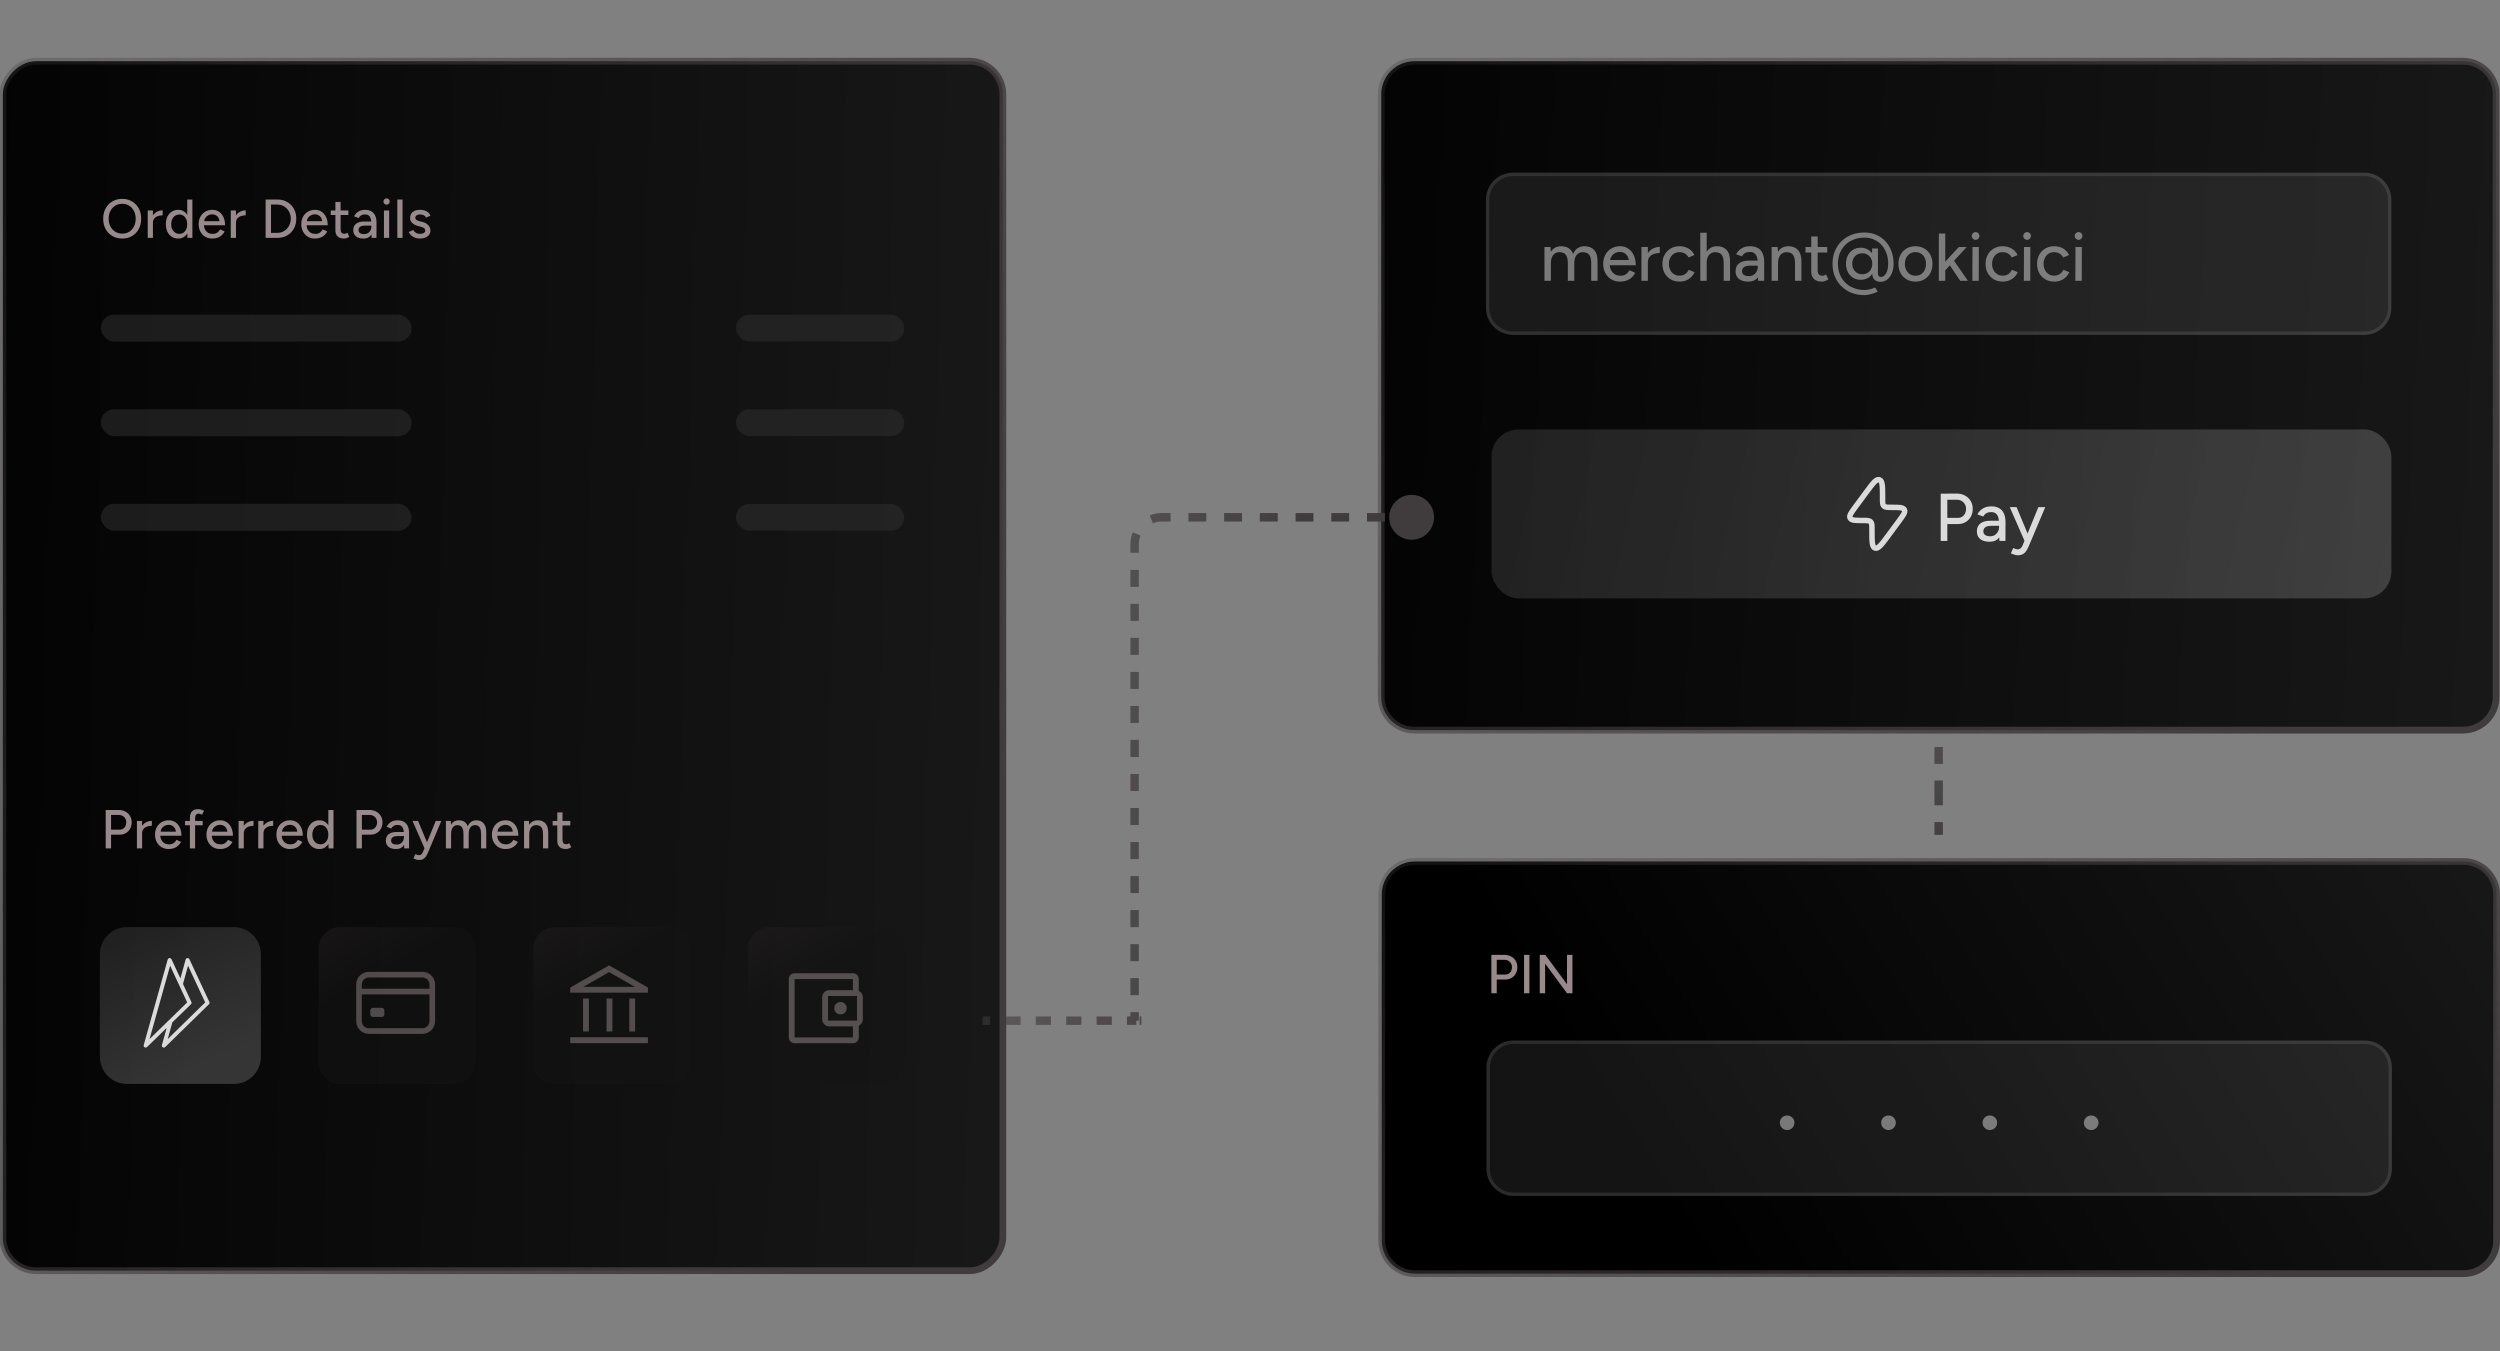 <svg width="370" height="200" viewBox="0 0 370 200" fill="none" xmlns="http://www.w3.org/2000/svg">
<rect x="0" y="0" width="370" height="200" fill="#808080" stroke="none"/>
<g clip-path="url(#clip0_6615_15460)">
<rect x="0.5" y="-0.5" width="148" height="179" rx="4.911" transform="matrix(1 7.0642e-08 1.0819e-07 -1 -0.079 187.559)" fill="url(#paint0_linear_6615_15460)"/>
<rect x="0.5" y="-0.5" width="148" height="179" rx="4.911" transform="matrix(1 7.0642e-08 1.0819e-07 -1 -0.079 187.559)" stroke="url(#paint1_linear_6615_15460)"/>
<path d="M18.102 35.307C17.55 35.307 17.061 35.182 16.633 34.933C16.206 34.684 15.87 34.338 15.627 33.895C15.389 33.451 15.27 32.942 15.27 32.369C15.27 31.795 15.389 31.289 15.627 30.851C15.87 30.407 16.203 30.061 16.625 29.812C17.047 29.558 17.534 29.431 18.086 29.431C18.638 29.431 19.125 29.558 19.547 29.812C19.969 30.061 20.299 30.407 20.537 30.851C20.775 31.289 20.894 31.795 20.894 32.369C20.894 32.942 20.775 33.451 20.537 33.895C20.299 34.338 19.969 34.684 19.547 34.933C19.13 35.182 18.649 35.307 18.102 35.307ZM18.102 34.576C18.492 34.576 18.835 34.481 19.133 34.292C19.431 34.103 19.663 33.843 19.831 33.513C19.999 33.183 20.082 32.802 20.082 32.369C20.082 31.941 19.996 31.562 19.823 31.233C19.655 30.897 19.42 30.635 19.117 30.445C18.819 30.256 18.476 30.161 18.086 30.161C17.697 30.161 17.35 30.256 17.047 30.445C16.744 30.635 16.506 30.897 16.333 31.233C16.165 31.562 16.081 31.941 16.081 32.369C16.081 32.802 16.168 33.183 16.341 33.513C16.514 33.843 16.752 34.103 17.055 34.292C17.364 34.481 17.713 34.576 18.102 34.576ZM22.333 33.026C22.333 32.588 22.417 32.231 22.585 31.955C22.752 31.679 22.969 31.473 23.234 31.338C23.499 31.203 23.778 31.135 24.07 31.135V31.866C23.826 31.866 23.594 31.903 23.372 31.979C23.155 32.05 22.977 32.169 22.836 32.336C22.701 32.499 22.633 32.72 22.633 33.002L22.333 33.026ZM21.862 35.209V31.151H22.633V35.209H21.862ZM27.743 35.209L27.711 34.455V29.528H28.474V35.209H27.743ZM26.38 35.307C26.012 35.307 25.69 35.217 25.414 35.039C25.143 34.86 24.93 34.611 24.773 34.292C24.621 33.973 24.546 33.602 24.546 33.18C24.546 32.753 24.621 32.382 24.773 32.068C24.93 31.749 25.143 31.5 25.414 31.322C25.69 31.143 26.012 31.054 26.38 31.054C26.721 31.054 27.015 31.143 27.264 31.322C27.519 31.5 27.713 31.749 27.849 32.068C27.984 32.382 28.052 32.753 28.052 33.18C28.052 33.602 27.984 33.973 27.849 34.292C27.713 34.611 27.519 34.86 27.264 35.039C27.015 35.217 26.721 35.307 26.38 35.307ZM26.558 34.609C26.786 34.609 26.986 34.549 27.159 34.43C27.332 34.306 27.467 34.138 27.565 33.927C27.662 33.711 27.711 33.462 27.711 33.18C27.711 32.899 27.662 32.653 27.565 32.442C27.467 32.225 27.332 32.058 27.159 31.939C26.986 31.814 26.783 31.752 26.55 31.752C26.312 31.752 26.101 31.814 25.917 31.939C25.733 32.058 25.59 32.225 25.487 32.442C25.384 32.653 25.333 32.899 25.333 33.18C25.333 33.462 25.384 33.711 25.487 33.927C25.595 34.138 25.741 34.306 25.925 34.43C26.109 34.549 26.32 34.609 26.558 34.609ZM31.419 35.307C31.024 35.307 30.675 35.217 30.372 35.039C30.069 34.855 29.831 34.603 29.658 34.284C29.485 33.965 29.398 33.597 29.398 33.18C29.398 32.764 29.485 32.396 29.658 32.077C29.831 31.757 30.069 31.508 30.372 31.33C30.68 31.146 31.032 31.054 31.427 31.054C31.8 31.054 32.128 31.149 32.409 31.338C32.69 31.522 32.909 31.787 33.066 32.133C33.229 32.474 33.31 32.877 33.31 33.343H30.031L30.177 33.221C30.177 33.508 30.234 33.757 30.348 33.968C30.461 34.178 30.615 34.341 30.81 34.455C31.005 34.563 31.227 34.617 31.476 34.617C31.746 34.617 31.971 34.555 32.149 34.43C32.333 34.3 32.477 34.138 32.579 33.943L33.245 34.252C33.137 34.463 32.996 34.649 32.823 34.812C32.65 34.968 32.444 35.09 32.206 35.177C31.973 35.263 31.711 35.307 31.419 35.307ZM30.226 32.856L30.072 32.734H32.636L32.49 32.856C32.49 32.618 32.441 32.415 32.344 32.247C32.247 32.074 32.117 31.944 31.954 31.857C31.792 31.765 31.611 31.72 31.411 31.72C31.216 31.72 31.026 31.765 30.843 31.857C30.664 31.944 30.515 32.071 30.396 32.239C30.283 32.407 30.226 32.612 30.226 32.856ZM34.623 33.026C34.623 32.588 34.707 32.231 34.875 31.955C35.043 31.679 35.259 31.473 35.524 31.338C35.789 31.203 36.068 31.135 36.36 31.135V31.866C36.117 31.866 35.884 31.903 35.662 31.979C35.446 32.05 35.267 32.169 35.127 32.336C34.991 32.499 34.924 32.72 34.924 33.002L34.623 33.026ZM34.153 35.209V31.151H34.924V35.209H34.153ZM39.312 35.209V29.528H41.065C41.606 29.528 42.085 29.65 42.502 29.893C42.924 30.131 43.254 30.464 43.492 30.892C43.73 31.319 43.849 31.811 43.849 32.369C43.849 32.921 43.73 33.41 43.492 33.838C43.254 34.265 42.924 34.6 42.502 34.844C42.085 35.087 41.606 35.209 41.065 35.209H39.312ZM40.108 34.463H41.065C41.341 34.463 41.598 34.411 41.836 34.308C42.074 34.2 42.283 34.051 42.461 33.862C42.645 33.667 42.786 33.443 42.883 33.188C42.986 32.934 43.038 32.661 43.038 32.369C43.038 32.077 42.986 31.803 42.883 31.549C42.786 31.295 42.645 31.073 42.461 30.884C42.283 30.689 42.074 30.54 41.836 30.437C41.598 30.329 41.341 30.275 41.065 30.275H40.108V34.463ZM46.612 35.307C46.217 35.307 45.868 35.217 45.565 35.039C45.262 34.855 45.024 34.603 44.851 34.284C44.678 33.965 44.591 33.597 44.591 33.18C44.591 32.764 44.678 32.396 44.851 32.077C45.024 31.757 45.262 31.508 45.565 31.33C45.873 31.146 46.225 31.054 46.62 31.054C46.993 31.054 47.321 31.149 47.602 31.338C47.883 31.522 48.102 31.787 48.259 32.133C48.422 32.474 48.503 32.877 48.503 33.343H45.224L45.37 33.221C45.37 33.508 45.427 33.757 45.541 33.968C45.654 34.178 45.808 34.341 46.003 34.455C46.198 34.563 46.42 34.617 46.669 34.617C46.939 34.617 47.164 34.555 47.342 34.43C47.526 34.3 47.669 34.138 47.772 33.943L48.438 34.252C48.33 34.463 48.189 34.649 48.016 34.812C47.843 34.968 47.637 35.09 47.399 35.177C47.166 35.263 46.904 35.307 46.612 35.307ZM45.419 32.856L45.264 32.734H47.829L47.683 32.856C47.683 32.618 47.634 32.415 47.537 32.247C47.44 32.074 47.31 31.944 47.147 31.857C46.985 31.765 46.804 31.72 46.604 31.72C46.409 31.72 46.219 31.765 46.035 31.857C45.857 31.944 45.708 32.071 45.589 32.239C45.475 32.407 45.419 32.612 45.419 32.856ZM50.912 35.307C50.506 35.307 50.192 35.204 49.971 34.998C49.749 34.787 49.638 34.487 49.638 34.097V29.885H50.409V33.984C50.409 34.184 50.457 34.338 50.555 34.446C50.658 34.549 50.804 34.6 50.993 34.6C51.047 34.6 51.107 34.59 51.172 34.568C51.236 34.546 51.315 34.503 51.407 34.438L51.699 35.039C51.558 35.131 51.423 35.198 51.293 35.242C51.169 35.285 51.042 35.307 50.912 35.307ZM48.948 31.817V31.151H51.561V31.817H48.948ZM55.001 35.209L54.969 34.503V33.091C54.969 32.793 54.934 32.545 54.863 32.344C54.798 32.144 54.696 31.993 54.555 31.89C54.42 31.787 54.238 31.736 54.011 31.736C53.8 31.736 53.616 31.779 53.459 31.866C53.308 31.952 53.181 32.087 53.078 32.271L52.396 32.012C52.493 31.828 52.615 31.665 52.761 31.525C52.907 31.379 53.083 31.265 53.289 31.184C53.495 31.097 53.735 31.054 54.011 31.054C54.395 31.054 54.715 31.13 54.969 31.281C55.223 31.433 55.413 31.652 55.537 31.939C55.667 32.225 55.729 32.58 55.724 33.002L55.715 35.209H55.001ZM53.808 35.307C53.327 35.307 52.951 35.198 52.68 34.982C52.415 34.76 52.282 34.455 52.282 34.065C52.282 33.648 52.42 33.332 52.696 33.115C52.978 32.894 53.367 32.783 53.865 32.783H54.993V33.391H54.076C53.703 33.391 53.44 33.451 53.289 33.57C53.137 33.684 53.062 33.843 53.062 34.049C53.062 34.238 53.132 34.387 53.273 34.495C53.419 34.598 53.619 34.649 53.873 34.649C54.095 34.649 54.287 34.603 54.449 34.511C54.612 34.414 54.739 34.279 54.831 34.105C54.923 33.932 54.969 33.735 54.969 33.513H55.237C55.237 34.065 55.118 34.503 54.88 34.828C54.647 35.147 54.29 35.307 53.808 35.307ZM56.824 35.209V31.151H57.595V35.209H56.824ZM57.214 30.291C57.089 30.291 56.981 30.245 56.889 30.153C56.797 30.056 56.751 29.945 56.751 29.82C56.751 29.691 56.797 29.582 56.889 29.496C56.981 29.404 57.089 29.358 57.214 29.358C57.344 29.358 57.452 29.404 57.538 29.496C57.63 29.582 57.676 29.691 57.676 29.82C57.676 29.945 57.63 30.056 57.538 30.153C57.452 30.245 57.344 30.291 57.214 30.291ZM58.806 35.209V29.528H59.577V35.209H58.806ZM62.179 35.307C61.892 35.307 61.635 35.263 61.408 35.177C61.186 35.09 60.997 34.974 60.84 34.828C60.688 34.682 60.575 34.517 60.499 34.333L61.165 34.041C61.251 34.208 61.381 34.346 61.554 34.455C61.727 34.563 61.919 34.617 62.13 34.617C62.363 34.617 62.555 34.574 62.707 34.487C62.858 34.4 62.934 34.279 62.934 34.122C62.934 33.97 62.877 33.851 62.763 33.765C62.65 33.678 62.485 33.608 62.268 33.554L61.887 33.456C61.508 33.353 61.213 33.199 61.002 32.994C60.797 32.788 60.694 32.555 60.694 32.296C60.694 31.901 60.821 31.595 61.075 31.379C61.33 31.162 61.706 31.054 62.203 31.054C62.447 31.054 62.669 31.089 62.869 31.16C63.075 31.23 63.248 31.33 63.388 31.46C63.534 31.59 63.637 31.744 63.697 31.922L63.047 32.215C62.983 32.052 62.872 31.933 62.715 31.857C62.558 31.776 62.374 31.736 62.163 31.736C61.946 31.736 61.776 31.784 61.651 31.882C61.527 31.974 61.465 32.104 61.465 32.271C61.465 32.363 61.516 32.453 61.619 32.539C61.727 32.62 61.884 32.688 62.09 32.742L62.528 32.847C62.793 32.913 63.012 33.013 63.185 33.148C63.358 33.278 63.488 33.426 63.575 33.594C63.661 33.757 63.705 33.927 63.705 34.105C63.705 34.349 63.637 34.563 63.502 34.747C63.372 34.925 63.191 35.063 62.958 35.16C62.731 35.258 62.471 35.307 62.179 35.307Z" fill="#988A8A"/>
<path d="M15.643 125.559V119.878H17.558C17.937 119.878 18.27 119.957 18.557 120.114C18.849 120.265 19.076 120.479 19.238 120.755C19.406 121.025 19.49 121.342 19.49 121.704C19.49 122.056 19.414 122.37 19.263 122.646C19.111 122.922 18.9 123.138 18.63 123.295C18.365 123.452 18.059 123.53 17.713 123.53H16.439V125.559H15.643ZM16.439 122.792H17.705C17.991 122.792 18.227 122.692 18.411 122.492C18.595 122.286 18.687 122.024 18.687 121.704C18.687 121.374 18.578 121.109 18.362 120.909C18.151 120.709 17.88 120.609 17.55 120.609H16.439V122.792ZM20.732 123.376C20.732 122.938 20.816 122.581 20.984 122.305C21.151 122.029 21.368 121.823 21.633 121.688C21.898 121.553 22.177 121.485 22.469 121.485V122.216C22.225 122.216 21.993 122.254 21.771 122.329C21.554 122.4 21.376 122.519 21.235 122.686C21.1 122.849 21.032 123.07 21.032 123.352L20.732 123.376ZM20.261 125.559V121.501H21.032V125.559H20.261ZM24.965 125.657C24.57 125.657 24.221 125.567 23.919 125.389C23.616 125.205 23.378 124.953 23.204 124.634C23.031 124.315 22.945 123.947 22.945 123.53C22.945 123.114 23.031 122.746 23.204 122.427C23.378 122.107 23.616 121.859 23.919 121.68C24.227 121.496 24.579 121.404 24.974 121.404C25.347 121.404 25.674 121.499 25.956 121.688C26.237 121.872 26.456 122.137 26.613 122.483C26.775 122.824 26.857 123.227 26.857 123.693H23.578L23.724 123.571C23.724 123.858 23.781 124.107 23.894 124.318C24.008 124.529 24.162 124.691 24.357 124.805C24.552 124.913 24.773 124.967 25.022 124.967C25.293 124.967 25.517 124.905 25.696 124.78C25.88 124.65 26.023 124.488 26.126 124.293L26.791 124.602C26.683 124.813 26.543 124.999 26.369 125.162C26.196 125.319 25.991 125.44 25.753 125.527C25.52 125.613 25.258 125.657 24.965 125.657ZM23.773 123.206L23.618 123.084H26.183L26.037 123.206C26.037 122.968 25.988 122.765 25.891 122.597C25.793 122.424 25.663 122.294 25.501 122.208C25.339 122.116 25.158 122.07 24.957 122.07C24.763 122.07 24.573 122.116 24.389 122.208C24.211 122.294 24.062 122.421 23.943 122.589C23.829 122.757 23.773 122.962 23.773 123.206ZM28.105 125.559V121.055C28.105 120.628 28.208 120.306 28.413 120.089C28.619 119.867 28.93 119.757 29.347 119.757C29.471 119.757 29.607 119.778 29.753 119.821C29.899 119.859 30.047 119.913 30.199 119.984L29.915 120.576C29.801 120.522 29.701 120.484 29.615 120.463C29.534 120.436 29.463 120.422 29.404 120.422C29.225 120.422 29.093 120.482 29.006 120.601C28.919 120.714 28.876 120.893 28.876 121.136V125.559H28.105ZM27.383 122.143V121.501H29.996V122.143H27.383ZM32.578 125.657C32.183 125.657 31.834 125.567 31.531 125.389C31.228 125.205 30.99 124.953 30.817 124.634C30.644 124.315 30.557 123.947 30.557 123.53C30.557 123.114 30.644 122.746 30.817 122.427C30.99 122.107 31.228 121.859 31.531 121.68C31.839 121.496 32.191 121.404 32.586 121.404C32.959 121.404 33.287 121.499 33.568 121.688C33.849 121.872 34.068 122.137 34.225 122.483C34.388 122.824 34.469 123.227 34.469 123.693H31.19L31.336 123.571C31.336 123.858 31.393 124.107 31.506 124.318C31.62 124.529 31.774 124.691 31.969 124.805C32.164 124.913 32.386 124.967 32.635 124.967C32.905 124.967 33.13 124.905 33.308 124.78C33.492 124.65 33.636 124.488 33.738 124.293L34.404 124.602C34.296 124.813 34.155 124.999 33.982 125.162C33.809 125.319 33.603 125.44 33.365 125.527C33.132 125.613 32.87 125.657 32.578 125.657ZM31.385 123.206L31.231 123.084H33.795L33.649 123.206C33.649 122.968 33.6 122.765 33.503 122.597C33.406 122.424 33.276 122.294 33.114 122.208C32.951 122.116 32.77 122.07 32.57 122.07C32.375 122.07 32.186 122.116 32.002 122.208C31.823 122.294 31.674 122.421 31.555 122.589C31.442 122.757 31.385 122.962 31.385 123.206ZM35.782 123.376C35.782 122.938 35.866 122.581 36.034 122.305C36.202 122.029 36.418 121.823 36.683 121.688C36.948 121.553 37.227 121.485 37.519 121.485V122.216C37.276 122.216 37.043 122.254 36.821 122.329C36.605 122.4 36.426 122.519 36.285 122.686C36.15 122.849 36.083 123.07 36.083 123.352L35.782 123.376ZM35.312 125.559V121.501H36.083V125.559H35.312ZM38.693 123.376C38.693 122.938 38.777 122.581 38.944 122.305C39.112 122.029 39.329 121.823 39.594 121.688C39.859 121.553 40.138 121.485 40.43 121.485V122.216C40.186 122.216 39.954 122.254 39.732 122.329C39.515 122.4 39.337 122.519 39.196 122.686C39.061 122.849 38.993 123.07 38.993 123.352L38.693 123.376ZM38.222 125.559V121.501H38.993V125.559H38.222ZM42.926 125.657C42.531 125.657 42.182 125.567 41.879 125.389C41.576 125.205 41.338 124.953 41.165 124.634C40.992 124.315 40.906 123.947 40.906 123.53C40.906 123.114 40.992 122.746 41.165 122.427C41.338 122.107 41.576 121.859 41.879 121.68C42.188 121.496 42.539 121.404 42.934 121.404C43.308 121.404 43.635 121.499 43.916 121.688C44.198 121.872 44.417 122.137 44.574 122.483C44.736 122.824 44.817 123.227 44.817 123.693H41.539L41.685 123.571C41.685 123.858 41.742 124.107 41.855 124.318C41.969 124.529 42.123 124.691 42.318 124.805C42.513 124.913 42.734 124.967 42.983 124.967C43.254 124.967 43.478 124.905 43.657 124.78C43.841 124.65 43.984 124.488 44.087 124.293L44.752 124.602C44.644 124.813 44.504 124.999 44.33 125.162C44.157 125.319 43.952 125.44 43.714 125.527C43.481 125.613 43.218 125.657 42.926 125.657ZM41.733 123.206L41.579 123.084H44.144L43.998 123.206C43.998 122.968 43.949 122.765 43.852 122.597C43.754 122.424 43.624 122.294 43.462 122.208C43.3 122.116 43.118 122.07 42.918 122.07C42.724 122.07 42.534 122.116 42.35 122.208C42.172 122.294 42.023 122.421 41.904 122.589C41.79 122.757 41.733 122.962 41.733 123.206ZM48.63 125.559L48.598 124.805V119.878H49.361V125.559H48.63ZM47.267 125.657C46.899 125.657 46.577 125.567 46.301 125.389C46.031 125.21 45.817 124.961 45.66 124.642C45.509 124.323 45.433 123.952 45.433 123.53C45.433 123.103 45.509 122.732 45.66 122.419C45.817 122.099 46.031 121.85 46.301 121.672C46.577 121.493 46.899 121.404 47.267 121.404C47.608 121.404 47.903 121.493 48.152 121.672C48.406 121.85 48.601 122.099 48.736 122.419C48.871 122.732 48.939 123.103 48.939 123.53C48.939 123.952 48.871 124.323 48.736 124.642C48.601 124.961 48.406 125.21 48.152 125.389C47.903 125.567 47.608 125.657 47.267 125.657ZM47.446 124.959C47.673 124.959 47.873 124.899 48.046 124.78C48.219 124.656 48.355 124.488 48.452 124.277C48.549 124.061 48.598 123.812 48.598 123.53C48.598 123.249 48.549 123.003 48.452 122.792C48.355 122.575 48.219 122.408 48.046 122.289C47.873 122.164 47.67 122.102 47.438 122.102C47.2 122.102 46.988 122.164 46.804 122.289C46.62 122.408 46.477 122.575 46.374 122.792C46.272 123.003 46.22 123.249 46.22 123.53C46.22 123.812 46.272 124.061 46.374 124.277C46.483 124.488 46.629 124.656 46.813 124.78C46.997 124.899 47.208 124.959 47.446 124.959ZM52.762 125.559V119.878H54.677C55.056 119.878 55.389 119.957 55.675 120.114C55.967 120.265 56.195 120.479 56.357 120.755C56.525 121.025 56.609 121.342 56.609 121.704C56.609 122.056 56.533 122.37 56.381 122.646C56.23 122.922 56.019 123.138 55.748 123.295C55.483 123.452 55.178 123.53 54.831 123.53H53.557V125.559H52.762ZM53.557 122.792H54.823C55.11 122.792 55.345 122.692 55.529 122.492C55.713 122.286 55.805 122.024 55.805 121.704C55.805 121.374 55.697 121.109 55.48 120.909C55.27 120.709 54.999 120.609 54.669 120.609H53.557V122.792ZM59.824 125.559L59.791 124.853V123.441C59.791 123.144 59.756 122.895 59.686 122.694C59.621 122.494 59.518 122.343 59.377 122.24C59.242 122.137 59.061 122.086 58.834 122.086C58.623 122.086 58.439 122.129 58.282 122.216C58.13 122.302 58.003 122.437 57.9 122.621L57.219 122.362C57.316 122.178 57.438 122.015 57.584 121.875C57.73 121.729 57.906 121.615 58.111 121.534C58.317 121.447 58.558 121.404 58.834 121.404C59.218 121.404 59.537 121.48 59.791 121.631C60.046 121.783 60.235 122.002 60.359 122.289C60.489 122.575 60.551 122.93 60.546 123.352L60.538 125.559H59.824ZM58.631 125.657C58.149 125.657 57.773 125.549 57.503 125.332C57.238 125.11 57.105 124.805 57.105 124.415C57.105 123.998 57.243 123.682 57.519 123.465C57.8 123.244 58.19 123.133 58.688 123.133H59.816V123.741H58.899C58.525 123.741 58.263 123.801 58.111 123.92C57.96 124.034 57.884 124.193 57.884 124.399C57.884 124.588 57.955 124.737 58.095 124.845C58.241 124.948 58.441 124.999 58.696 124.999C58.918 124.999 59.11 124.953 59.272 124.861C59.434 124.764 59.561 124.629 59.653 124.456C59.745 124.282 59.791 124.085 59.791 123.863H60.059C60.059 124.415 59.94 124.853 59.702 125.178C59.469 125.497 59.112 125.657 58.631 125.657ZM62.022 127.28C61.903 127.28 61.77 127.258 61.624 127.215C61.483 127.172 61.337 127.115 61.186 127.045L61.47 126.411C61.589 126.466 61.692 126.506 61.778 126.533C61.87 126.56 61.943 126.574 61.998 126.574C62.133 126.574 62.246 126.536 62.338 126.46C62.436 126.384 62.514 126.279 62.574 126.144L63.044 125.032L64.489 121.501H65.317L63.393 126.063C63.291 126.311 63.182 126.528 63.069 126.712C62.955 126.896 62.815 127.036 62.647 127.134C62.484 127.231 62.276 127.28 62.022 127.28ZM62.833 125.559L61.056 121.501H61.876L63.345 125.024L63.58 125.559H62.833ZM65.991 125.559V121.501H66.713L66.746 122.061C66.875 121.845 67.038 121.683 67.233 121.574C67.427 121.461 67.652 121.404 67.906 121.404C68.231 121.404 68.507 121.48 68.734 121.631C68.961 121.777 69.126 122.002 69.229 122.305C69.348 122.013 69.516 121.791 69.732 121.639C69.949 121.483 70.206 121.404 70.503 121.404C70.963 121.404 71.323 121.556 71.582 121.859C71.842 122.156 71.969 122.616 71.964 123.238V125.559H71.201V123.482C71.201 123.114 71.16 122.835 71.079 122.646C71.004 122.451 70.901 122.316 70.771 122.24C70.641 122.164 70.49 122.124 70.317 122.118C70.013 122.118 69.778 122.235 69.61 122.467C69.448 122.7 69.367 123.027 69.367 123.449V125.559H68.596V123.482C68.596 123.114 68.558 122.835 68.482 122.646C68.407 122.451 68.301 122.316 68.166 122.24C68.036 122.164 67.885 122.124 67.711 122.118C67.408 122.118 67.173 122.235 67.005 122.467C66.843 122.7 66.762 123.027 66.762 123.449V125.559H65.991ZM74.824 125.657C74.429 125.657 74.08 125.567 73.777 125.389C73.474 125.205 73.236 124.953 73.063 124.634C72.89 124.315 72.803 123.947 72.803 123.53C72.803 123.114 72.89 122.746 73.063 122.427C73.236 122.107 73.474 121.859 73.777 121.68C74.086 121.496 74.437 121.404 74.832 121.404C75.206 121.404 75.533 121.499 75.814 121.688C76.096 121.872 76.315 122.137 76.472 122.483C76.634 122.824 76.715 123.227 76.715 123.693H73.436L73.582 123.571C73.582 123.858 73.639 124.107 73.753 124.318C73.867 124.529 74.021 124.691 74.216 124.805C74.41 124.913 74.632 124.967 74.881 124.967C75.151 124.967 75.376 124.905 75.555 124.78C75.739 124.65 75.882 124.488 75.985 124.293L76.65 124.602C76.542 124.813 76.401 124.999 76.228 125.162C76.055 125.319 75.849 125.44 75.611 125.527C75.379 125.613 75.116 125.657 74.824 125.657ZM73.631 123.206L73.477 123.084H76.041L75.895 123.206C75.895 122.968 75.847 122.765 75.749 122.597C75.652 122.424 75.522 122.294 75.36 122.208C75.198 122.116 75.016 122.07 74.816 122.07C74.621 122.07 74.432 122.116 74.248 122.208C74.069 122.294 73.921 122.421 73.802 122.589C73.688 122.757 73.631 122.962 73.631 123.206ZM77.558 125.559V121.501H78.28L78.329 122.248V125.559H77.558ZM80.366 125.559V123.482H81.137V125.559H80.366ZM80.366 123.482C80.366 123.114 80.323 122.835 80.236 122.646C80.155 122.451 80.039 122.316 79.887 122.24C79.741 122.164 79.571 122.124 79.376 122.118C79.046 122.118 78.789 122.235 78.605 122.467C78.421 122.7 78.329 123.027 78.329 123.449H77.996C77.996 123.022 78.058 122.657 78.183 122.354C78.313 122.045 78.494 121.81 78.727 121.648C78.965 121.485 79.246 121.404 79.571 121.404C79.89 121.404 80.166 121.469 80.398 121.599C80.636 121.729 80.818 121.932 80.942 122.208C81.072 122.478 81.137 122.835 81.137 123.279V123.482H80.366ZM83.755 125.657C83.349 125.657 83.035 125.554 82.813 125.348C82.591 125.137 82.481 124.837 82.481 124.447V120.235H83.251V124.334C83.251 124.534 83.3 124.688 83.398 124.796C83.5 124.899 83.647 124.951 83.836 124.951C83.89 124.951 83.95 124.94 84.014 124.918C84.079 124.897 84.158 124.853 84.25 124.788L84.542 125.389C84.401 125.481 84.266 125.549 84.136 125.592C84.012 125.635 83.885 125.657 83.755 125.657ZM81.791 122.167V121.501H84.404V122.167H81.791Z" fill="#988A8A"/>
<g opacity="0.6">
<rect x="14.921" y="74.559" width="46" height="4" rx="2" fill="#2C2B2B"/>
<rect x="108.921" y="74.58" width="24.925" height="3.958" rx="1.979" fill="#2C2B2B"/>
<rect x="14.921" y="60.559" width="46" height="4" rx="2" fill="#2C2B2B"/>
<rect x="108.921" y="60.58" width="24.925" height="3.958" rx="1.979" fill="#2C2B2B"/>
<rect x="14.921" y="46.559" width="46" height="4" rx="2" fill="#2C2B2B"/>
<rect x="108.921" y="46.58" width="24.925" height="3.958" rx="1.979" fill="#2C2B2B"/>
</g>
<g opacity="0.5">
<path d="M110.713 140.416C110.713 138.648 112.147 137.215 113.914 137.215H130.72C132.488 137.215 133.921 138.648 133.921 140.416V157.221C133.921 158.989 132.488 160.423 130.72 160.423H113.914C112.147 160.423 110.713 158.989 110.713 157.221V140.416Z" fill="url(#paint2_linear_6615_15460)"/>
<g clip-path="url(#clip1_6615_15460)">
<path d="M117.603 152.771V153.533V161.399V152.771ZM117.603 154.396C117.366 154.396 117.163 154.311 116.994 154.142C116.825 153.973 116.74 153.77 116.74 153.533V144.905C116.74 144.668 116.825 144.465 116.994 144.296C117.163 144.127 117.366 144.042 117.603 144.042H126.231C126.468 144.042 126.671 144.127 126.84 144.296C127.009 144.465 127.094 144.668 127.094 144.905V146.832H126.231V144.905H117.603V153.533H126.231V151.621H127.094V153.533C127.094 153.77 127.009 153.973 126.84 154.142C126.671 154.311 126.468 154.396 126.231 154.396H117.603ZM122.751 151.908C122.458 151.908 122.208 151.805 121.999 151.6C121.791 151.394 121.687 151.147 121.687 150.858V147.594C121.687 147.306 121.791 147.058 121.999 146.853C122.208 146.647 122.458 146.545 122.751 146.545H126.633C126.926 146.545 127.177 146.647 127.385 146.853C127.593 147.058 127.697 147.306 127.697 147.594V150.858C127.697 151.147 127.593 151.394 127.385 151.6C127.177 151.805 126.926 151.908 126.633 151.908H122.751ZM126.835 151.045V147.407H122.55V151.045H126.835ZM124.394 150.139C124.65 150.139 124.867 150.049 125.044 149.867C125.222 149.685 125.31 149.464 125.31 149.205C125.31 148.953 125.219 148.739 125.037 148.563C124.855 148.387 124.639 148.299 124.39 148.299C124.141 148.299 123.925 148.387 123.743 148.563C123.561 148.739 123.47 148.953 123.47 149.205C123.47 149.464 123.56 149.685 123.739 149.867C123.919 150.049 124.137 150.139 124.394 150.139Z" fill="#988A8A"/>
</g>
</g>
<g opacity="0.5">
<path d="M78.942 140.416C78.942 138.648 80.375 137.215 82.143 137.215H98.948C100.716 137.215 102.149 138.648 102.149 140.416V157.221C102.149 158.989 100.716 160.423 98.948 160.423H82.143C80.375 160.423 78.942 158.989 78.942 157.221V140.416Z" fill="url(#paint3_linear_6615_15460)"/>
<g clip-path="url(#clip2_6615_15460)">
<path d="M86.29 152.656V147.781H87.153V152.656H86.29ZM89.77 152.656V147.781H90.632V152.656H89.77ZM84.392 154.382V153.519H95.895V154.382H84.392ZM93.134 152.656V147.781H93.997V152.656H93.134ZM84.392 146.919V146.156L90.143 142.878L95.895 146.156V146.919H84.392ZM86.319 146.056H93.968L90.143 143.87L86.319 146.056Z" fill="#988A8A"/>
</g>
</g>
<g opacity="0.5">
<path d="M47.17 140.416C47.17 138.648 48.604 137.215 50.371 137.215H67.177C68.945 137.215 70.378 138.648 70.378 140.416V157.221C70.378 158.989 68.945 160.423 67.177 160.423H50.371C48.604 160.423 47.17 158.989 47.17 157.221V140.416Z" fill="url(#paint4_linear_6615_15460)"/>
<path d="M62.516 144.251H54.592C53.786 144.251 53.132 144.905 53.132 145.711V151.133C53.132 151.939 53.786 152.593 54.592 152.593H62.516C63.322 152.593 63.976 151.939 63.976 151.133V145.711C63.976 144.905 63.322 144.251 62.516 144.251Z" stroke="#988A8A" stroke-width="0.834" stroke-linecap="round" stroke-linejoin="round"/>
<path d="M53.132 146.754H63.976" stroke="#988A8A" stroke-width="0.834" stroke-linejoin="round"/>
<path d="M56.469 149.569H55.218V150.091H56.469V149.569Z" stroke="#988A8A" stroke-width="0.834" stroke-linejoin="round"/>
</g>
<path d="M14.783 141.215C14.783 139.006 16.574 137.215 18.783 137.215H34.606C36.815 137.215 38.606 139.006 38.606 141.215V156.423C38.606 158.632 36.815 160.423 34.606 160.423H18.783C16.574 160.423 14.783 158.632 14.783 156.423L14.783 141.215Z" fill="url(#paint5_linear_6615_15460)" fill-opacity="0.18"/>
<g clip-path="url(#clip3_6615_15460)">
<path d="M30.989 148.3L28.031 141.962C27.98 141.851 27.862 141.784 27.738 141.794C27.614 141.803 27.509 141.888 27.477 142.006L26.7 144.805L25.376 141.962C25.325 141.851 25.21 141.785 25.083 141.794C24.959 141.803 24.854 141.888 24.822 142.005L21.267 154.681C21.232 154.807 21.288 154.94 21.404 155.006C21.45 155.032 21.501 155.045 21.552 155.045C21.628 155.045 21.704 155.016 21.761 154.961L24.668 152.129L23.959 154.682C23.924 154.808 23.981 154.941 24.097 155.006C24.143 155.032 24.194 155.045 24.245 155.045C24.322 155.045 24.398 155.016 24.454 154.96L30.93 148.622C31.016 148.537 31.04 148.409 30.989 148.3ZM25.176 142.927L27.704 148.356L22.131 153.785L25.176 142.927ZM24.821 153.785L25.507 151.311L28.267 148.623C28.354 148.538 28.378 148.409 28.327 148.3L27.075 145.609L27.088 145.613L27.834 142.929L30.366 148.357L24.821 153.785Z" fill="#DCDBDC"/>
</g>
<path d="M204.421 103.149C204.421 105.861 206.619 108.059 209.331 108.059L364.51 108.059C367.222 108.059 369.421 105.861 369.421 103.149L369.421 13.97C369.421 11.258 367.222 9.059 364.51 9.059L209.331 9.059C206.619 9.059 204.421 11.258 204.421 13.97L204.421 103.149Z" fill="url(#paint6_linear_6615_15460)"/>
<path d="M204.421 103.149C204.421 105.861 206.619 108.059 209.331 108.059L364.51 108.059C367.222 108.059 369.421 105.861 369.421 103.149L369.421 13.97C369.421 11.258 367.222 9.059 364.51 9.059L209.331 9.059C206.619 9.059 204.421 11.258 204.421 13.97L204.421 103.149Z" stroke="url(#paint7_linear_6615_15460)"/>
<path d="M219.921 29.559C219.921 27.35 221.712 25.559 223.921 25.559H349.921C352.13 25.559 353.921 27.35 353.921 29.559V45.559C353.921 47.769 352.13 49.559 349.921 49.559H223.921C221.712 49.559 219.921 47.769 219.921 45.559V29.559Z" fill="white" fill-opacity="0.08"/>
<path d="M220.171 29.559C220.171 27.488 221.85 25.809 223.921 25.809H349.921C351.992 25.809 353.671 27.488 353.671 29.559V45.559C353.671 47.63 351.992 49.309 349.921 49.309H223.921C221.85 49.309 220.171 47.63 220.171 45.559V29.559Z" stroke="white" stroke-opacity="0.1" stroke-width="0.5"/>
<path opacity="0.5" d="M228.581 41.559V36.559H229.471L229.531 37.479V41.559H228.581ZM232.041 41.559V38.999L232.991 38.699V41.559H232.041ZM235.501 41.559V38.999L236.441 38.699V41.559H235.501ZM232.041 38.999C232.041 38.546 231.988 38.203 231.881 37.969C231.781 37.729 231.638 37.563 231.451 37.469C231.271 37.376 231.061 37.326 230.821 37.319C230.414 37.319 230.098 37.463 229.871 37.749C229.644 38.036 229.531 38.439 229.531 38.959H229.121C229.121 38.433 229.198 37.983 229.351 37.609C229.504 37.229 229.724 36.939 230.011 36.739C230.304 36.539 230.654 36.439 231.061 36.439C231.661 36.439 232.131 36.626 232.471 36.999C232.818 37.366 232.991 37.933 232.991 38.699L232.041 38.999ZM235.501 38.999C235.501 38.546 235.448 38.203 235.341 37.969C235.234 37.729 235.091 37.563 234.911 37.469C234.731 37.376 234.521 37.326 234.281 37.319C233.874 37.319 233.558 37.463 233.331 37.749C233.104 38.036 232.991 38.439 232.991 38.959H232.581C232.581 38.433 232.658 37.983 232.811 37.609C232.964 37.229 233.184 36.939 233.471 36.739C233.764 36.539 234.114 36.439 234.521 36.439C235.121 36.439 235.591 36.626 235.931 36.999C236.278 37.366 236.448 37.933 236.441 38.699L235.501 38.999ZM239.763 41.679C239.276 41.679 238.846 41.569 238.473 41.349C238.1 41.123 237.806 40.813 237.593 40.419C237.38 40.026 237.273 39.573 237.273 39.059C237.273 38.546 237.38 38.093 237.593 37.699C237.806 37.306 238.1 36.999 238.473 36.779C238.853 36.553 239.286 36.439 239.773 36.439C240.226 36.439 240.626 36.556 240.973 36.789C241.326 37.016 241.6 37.343 241.793 37.769C241.993 38.189 242.093 38.686 242.093 39.259H241.143C241.15 38.833 241.096 38.473 240.983 38.179C240.876 37.886 240.716 37.666 240.503 37.519C240.296 37.366 240.046 37.289 239.753 37.289C239.44 37.289 239.17 37.363 238.943 37.509C238.716 37.649 238.54 37.853 238.413 38.119C238.293 38.379 238.233 38.699 238.233 39.079C238.233 39.433 238.303 39.739 238.443 39.999C238.583 40.253 238.773 40.453 239.013 40.599C239.253 40.739 239.526 40.809 239.833 40.809C240.16 40.809 240.43 40.733 240.643 40.579C240.863 40.426 241.036 40.229 241.163 39.989L242.013 40.379C241.88 40.639 241.706 40.869 241.493 41.069C241.28 41.263 241.026 41.413 240.733 41.519C240.446 41.626 240.123 41.679 239.763 41.679ZM237.893 39.259L237.903 38.479H241.563V39.259H237.893ZM243.512 38.869C243.512 38.329 243.615 37.889 243.822 37.549C244.028 37.209 244.295 36.956 244.622 36.789C244.948 36.623 245.292 36.539 245.652 36.539V37.439C245.352 37.439 245.065 37.486 244.792 37.579C244.525 37.666 244.305 37.813 244.132 38.019C243.965 38.219 243.882 38.493 243.882 38.839L243.512 38.869ZM242.932 41.559V36.559H243.882V41.559H242.932ZM248.598 41.679C248.098 41.679 247.655 41.569 247.268 41.349C246.881 41.123 246.578 40.813 246.358 40.419C246.145 40.026 246.038 39.573 246.038 39.059C246.038 38.546 246.145 38.093 246.358 37.699C246.578 37.306 246.878 36.999 247.258 36.779C247.645 36.553 248.085 36.439 248.578 36.439C249.065 36.439 249.501 36.553 249.888 36.779C250.281 37.006 250.575 37.329 250.768 37.749L249.908 38.109C249.781 37.863 249.598 37.669 249.358 37.529C249.125 37.389 248.855 37.319 248.548 37.319C248.248 37.319 247.981 37.393 247.748 37.539C247.515 37.686 247.331 37.893 247.198 38.159C247.065 38.419 246.998 38.719 246.998 39.059C246.998 39.399 247.065 39.699 247.198 39.959C247.331 40.219 247.518 40.426 247.758 40.579C247.998 40.726 248.268 40.799 248.568 40.799C248.875 40.799 249.148 40.723 249.388 40.569C249.628 40.409 249.808 40.196 249.928 39.929L250.798 40.279C250.605 40.719 250.311 41.063 249.918 41.309C249.531 41.556 249.091 41.679 248.598 41.679ZM251.648 41.559L251.638 34.449H252.588V41.559H251.648ZM255.108 41.559V38.999L256.048 38.699V41.559H255.108ZM255.108 38.999C255.108 38.546 255.055 38.203 254.948 37.969C254.841 37.729 254.695 37.563 254.508 37.469C254.328 37.376 254.121 37.326 253.888 37.319C253.475 37.319 253.155 37.463 252.928 37.749C252.701 38.036 252.588 38.439 252.588 38.959H252.188C252.188 38.433 252.265 37.983 252.418 37.609C252.571 37.229 252.791 36.939 253.078 36.739C253.371 36.539 253.718 36.439 254.118 36.439C254.725 36.439 255.198 36.626 255.538 36.999C255.885 37.366 256.055 37.933 256.048 38.699L255.108 38.999ZM260.203 41.559L260.153 40.689V38.949C260.153 38.583 260.11 38.279 260.023 38.039C259.943 37.793 259.817 37.606 259.643 37.479C259.477 37.353 259.253 37.289 258.973 37.289C258.713 37.289 258.483 37.343 258.283 37.449C258.09 37.556 257.93 37.723 257.803 37.949L256.943 37.629C257.063 37.403 257.217 37.199 257.403 37.019C257.59 36.839 257.813 36.699 258.073 36.599C258.34 36.493 258.647 36.439 258.993 36.439C259.46 36.439 259.85 36.529 260.163 36.709C260.483 36.889 260.72 37.159 260.873 37.519C261.033 37.873 261.11 38.313 261.103 38.839L261.093 41.559H260.203ZM258.743 41.679C258.15 41.679 257.687 41.546 257.353 41.279C257.027 41.006 256.863 40.629 256.863 40.149C256.863 39.636 257.033 39.246 257.373 38.979C257.72 38.706 258.2 38.569 258.813 38.569H260.203V39.319H259.073C258.613 39.319 258.29 39.393 258.103 39.539C257.917 39.679 257.823 39.876 257.823 40.129C257.823 40.363 257.91 40.546 258.083 40.679C258.263 40.806 258.51 40.869 258.823 40.869C259.097 40.869 259.33 40.806 259.523 40.679C259.723 40.553 259.877 40.386 259.983 40.179C260.097 39.966 260.153 39.729 260.153 39.469H260.603C260.603 40.149 260.447 40.689 260.133 41.089C259.82 41.483 259.357 41.679 258.743 41.679ZM262.2 41.559V36.559H263.09L263.15 37.479V41.559H262.2ZM265.66 41.559V38.999L266.61 38.699V41.559H265.66ZM265.66 38.999C265.66 38.546 265.606 38.203 265.5 37.969C265.4 37.729 265.256 37.563 265.07 37.469C264.89 37.376 264.68 37.326 264.44 37.319C264.033 37.319 263.716 37.463 263.49 37.749C263.263 38.036 263.15 38.439 263.15 38.959H262.74C262.74 38.433 262.816 37.983 262.97 37.609C263.123 37.229 263.343 36.939 263.63 36.739C263.923 36.539 264.273 36.439 264.68 36.439C265.28 36.439 265.75 36.626 266.09 36.999C266.436 37.366 266.61 37.933 266.61 38.699L265.66 38.999ZM269.635 41.679C269.135 41.679 268.748 41.553 268.475 41.299C268.202 41.039 268.065 40.669 268.065 40.189V34.999H269.015V40.049C269.015 40.296 269.075 40.486 269.195 40.619C269.322 40.746 269.502 40.809 269.735 40.809C269.802 40.809 269.875 40.796 269.955 40.769C270.035 40.743 270.132 40.689 270.245 40.609L270.605 41.349C270.432 41.463 270.265 41.546 270.105 41.599C269.952 41.653 269.795 41.679 269.635 41.679ZM267.215 37.379V36.559H270.435V37.379H267.215ZM275.933 43.679C275.24 43.679 274.603 43.566 274.023 43.339C273.45 43.113 272.953 42.789 272.533 42.369C272.113 41.956 271.786 41.469 271.553 40.909C271.326 40.343 271.213 39.719 271.213 39.039C271.213 38.359 271.326 37.739 271.553 37.179C271.786 36.613 272.113 36.123 272.533 35.709C272.953 35.296 273.45 34.976 274.023 34.749C274.603 34.523 275.24 34.409 275.933 34.409C276.566 34.409 277.146 34.523 277.673 34.749C278.2 34.976 278.656 35.296 279.043 35.709C279.43 36.123 279.726 36.613 279.933 37.179C280.146 37.739 280.253 38.359 280.253 39.039H279.453C279.453 38.473 279.366 37.953 279.193 37.479C279.02 37.006 278.776 36.596 278.463 36.249C278.15 35.903 277.776 35.636 277.343 35.449C276.916 35.263 276.446 35.169 275.933 35.169C275.36 35.169 274.833 35.263 274.353 35.449C273.873 35.636 273.456 35.903 273.103 36.249C272.756 36.596 272.486 37.006 272.293 37.479C272.106 37.953 272.013 38.473 272.013 39.039C272.013 39.606 272.106 40.126 272.293 40.599C272.486 41.073 272.756 41.483 273.103 41.829C273.456 42.176 273.873 42.443 274.353 42.629C274.833 42.823 275.36 42.919 275.933 42.919C276.186 42.919 276.46 42.883 276.753 42.809C277.053 42.743 277.303 42.656 277.503 42.549L277.903 43.159C277.623 43.313 277.296 43.436 276.923 43.529C276.556 43.629 276.226 43.679 275.933 43.679ZM275.393 41.409C274.966 41.409 274.586 41.309 274.253 41.109C273.926 40.903 273.67 40.619 273.483 40.259C273.296 39.899 273.203 39.489 273.203 39.029C273.203 38.563 273.296 38.153 273.483 37.799C273.67 37.446 273.926 37.169 274.253 36.969C274.586 36.763 274.966 36.659 275.393 36.659C275.813 36.659 276.183 36.763 276.503 36.969C276.83 37.169 277.086 37.446 277.273 37.799C277.46 38.153 277.553 38.563 277.553 39.029C277.553 39.489 277.46 39.899 277.273 40.259C277.086 40.619 276.83 40.903 276.503 41.109C276.183 41.309 275.813 41.409 275.393 41.409ZM275.633 40.589C275.92 40.589 276.173 40.523 276.393 40.389C276.613 40.256 276.783 40.073 276.903 39.839C277.03 39.599 277.093 39.329 277.093 39.029C277.093 38.723 277.03 38.456 276.903 38.229C276.776 38.003 276.6 37.823 276.373 37.689C276.153 37.556 275.9 37.489 275.613 37.489C275.32 37.489 275.063 37.556 274.843 37.689C274.623 37.816 274.45 37.996 274.323 38.229C274.196 38.456 274.133 38.723 274.133 39.029C274.133 39.329 274.196 39.599 274.323 39.839C274.456 40.073 274.633 40.256 274.853 40.389C275.08 40.523 275.34 40.589 275.633 40.589ZM278.303 41.709C278.056 41.709 277.84 41.659 277.653 41.559C277.473 41.466 277.333 41.329 277.233 41.149C277.14 40.963 277.093 40.746 277.093 40.499L277.933 40.469C277.933 40.636 277.973 40.766 278.053 40.859C278.133 40.946 278.236 40.989 278.363 40.989C278.576 40.989 278.763 40.906 278.923 40.739C279.09 40.573 279.22 40.343 279.313 40.049C279.406 39.756 279.453 39.419 279.453 39.039H280.253C280.253 39.559 280.17 40.019 280.003 40.419C279.836 40.819 279.606 41.136 279.313 41.369C279.02 41.596 278.683 41.709 278.303 41.709ZM277.093 40.499L277.063 36.769H277.933V40.469L277.093 40.499ZM283.505 41.679C283.005 41.679 282.565 41.569 282.185 41.349C281.805 41.123 281.505 40.813 281.285 40.419C281.072 40.026 280.965 39.573 280.965 39.059C280.965 38.546 281.072 38.093 281.285 37.699C281.499 37.306 281.795 36.999 282.175 36.779C282.555 36.553 282.992 36.439 283.485 36.439C283.979 36.439 284.415 36.553 284.795 36.779C285.175 36.999 285.472 37.306 285.685 37.699C285.899 38.093 286.005 38.546 286.005 39.059C286.005 39.573 285.899 40.026 285.685 40.419C285.472 40.813 285.175 41.123 284.795 41.349C284.422 41.569 283.992 41.679 283.505 41.679ZM283.505 40.809C283.805 40.809 284.072 40.736 284.305 40.589C284.539 40.436 284.719 40.229 284.845 39.969C284.979 39.709 285.045 39.406 285.045 39.059C285.045 38.713 284.979 38.409 284.845 38.149C284.719 37.889 284.535 37.686 284.295 37.539C284.055 37.386 283.785 37.309 283.485 37.309C283.179 37.309 282.909 37.386 282.675 37.539C282.442 37.686 282.259 37.889 282.125 38.149C281.992 38.409 281.925 38.713 281.925 39.059C281.925 39.406 281.992 39.709 282.125 39.969C282.259 40.229 282.445 40.436 282.685 40.589C282.925 40.736 283.199 40.809 283.505 40.809ZM287.866 40.049L287.276 39.399L289.906 36.559H291.066L287.866 40.049ZM286.946 41.559V34.559H287.896V41.559H286.946ZM290.116 41.559L288.276 38.819L288.896 38.159L291.256 41.559H290.116ZM291.906 41.559L291.926 36.559H292.866L292.856 41.559H291.906ZM292.386 35.499C292.233 35.499 292.099 35.443 291.986 35.329C291.873 35.209 291.816 35.073 291.816 34.919C291.816 34.759 291.873 34.626 291.986 34.519C292.099 34.406 292.233 34.349 292.386 34.349C292.546 34.349 292.679 34.406 292.786 34.519C292.899 34.626 292.956 34.759 292.956 34.919C292.956 35.073 292.899 35.209 292.786 35.329C292.679 35.443 292.546 35.499 292.386 35.499ZM296.428 41.679C295.928 41.679 295.485 41.569 295.098 41.349C294.712 41.123 294.408 40.813 294.188 40.419C293.975 40.026 293.868 39.573 293.868 39.059C293.868 38.546 293.975 38.093 294.188 37.699C294.408 37.306 294.708 36.999 295.088 36.779C295.475 36.553 295.915 36.439 296.408 36.439C296.895 36.439 297.332 36.553 297.718 36.779C298.112 37.006 298.405 37.329 298.598 37.749L297.738 38.109C297.612 37.863 297.428 37.669 297.188 37.529C296.955 37.389 296.685 37.319 296.378 37.319C296.078 37.319 295.812 37.393 295.578 37.539C295.345 37.686 295.162 37.893 295.028 38.159C294.895 38.419 294.828 38.719 294.828 39.059C294.828 39.399 294.895 39.699 295.028 39.959C295.162 40.219 295.348 40.426 295.588 40.579C295.828 40.726 296.098 40.799 296.398 40.799C296.705 40.799 296.978 40.723 297.218 40.569C297.458 40.409 297.638 40.196 297.758 39.929L298.628 40.279C298.435 40.719 298.142 41.063 297.748 41.309C297.362 41.556 296.922 41.679 296.428 41.679ZM299.528 41.559L299.548 36.559H300.488L300.478 41.559H299.528ZM300.008 35.499C299.855 35.499 299.722 35.443 299.608 35.329C299.495 35.209 299.438 35.073 299.438 34.919C299.438 34.759 299.495 34.626 299.608 34.519C299.722 34.406 299.855 34.349 300.008 34.349C300.168 34.349 300.302 34.406 300.408 34.519C300.522 34.626 300.578 34.759 300.578 34.919C300.578 35.073 300.522 35.209 300.408 35.329C300.302 35.443 300.168 35.499 300.008 35.499ZM304.051 41.679C303.551 41.679 303.107 41.569 302.721 41.349C302.334 41.123 302.031 40.813 301.811 40.419C301.597 40.026 301.491 39.573 301.491 39.059C301.491 38.546 301.597 38.093 301.811 37.699C302.031 37.306 302.331 36.999 302.711 36.779C303.097 36.553 303.537 36.439 304.031 36.439C304.517 36.439 304.954 36.553 305.341 36.779C305.734 37.006 306.027 37.329 306.221 37.749L305.361 38.109C305.234 37.863 305.051 37.669 304.811 37.529C304.577 37.389 304.307 37.319 304.001 37.319C303.701 37.319 303.434 37.393 303.201 37.539C302.967 37.686 302.784 37.893 302.651 38.159C302.517 38.419 302.451 38.719 302.451 39.059C302.451 39.399 302.517 39.699 302.651 39.959C302.784 40.219 302.971 40.426 303.211 40.579C303.451 40.726 303.721 40.799 304.021 40.799C304.327 40.799 304.601 40.723 304.841 40.569C305.081 40.409 305.261 40.196 305.381 39.929L306.251 40.279C306.057 40.719 305.764 41.063 305.371 41.309C304.984 41.556 304.544 41.679 304.051 41.679ZM307.151 41.559L307.171 36.559H308.111L308.101 41.559H307.151ZM307.631 35.499C307.477 35.499 307.344 35.443 307.231 35.329C307.117 35.209 307.061 35.073 307.061 34.919C307.061 34.759 307.117 34.626 307.231 34.519C307.344 34.406 307.477 34.349 307.631 34.349C307.791 34.349 307.924 34.406 308.031 34.519C308.144 34.626 308.201 34.759 308.201 34.919C308.201 35.073 308.144 35.209 308.031 35.329C307.924 35.443 307.791 35.499 307.631 35.499Z" fill="#DCDBDC"/>
<rect x="220.748" y="63.559" width="133.173" height="25" rx="4" fill="url(#paint8_linear_6615_15460)" fill-opacity="0.18"/>
<path d="M274.62 75L276.175 72.896C277.18 71.536 277.682 70.856 278.151 71C278.62 71.144 278.62 71.978 278.62 73.646V73.803C278.62 74.405 278.62 74.705 278.813 74.894L278.823 74.904C279.019 75.089 279.332 75.089 279.958 75.089C281.085 75.089 281.648 75.089 281.839 75.43C281.842 75.436 281.845 75.442 281.848 75.447C282.028 75.794 281.702 76.236 281.049 77.118L279.494 79.222C278.489 80.582 277.986 81.262 277.517 81.119C277.049 80.975 277.049 80.141 277.049 78.473L277.049 78.316C277.049 77.714 277.049 77.413 276.856 77.225L276.846 77.215C276.65 77.03 276.337 77.03 275.711 77.03C274.584 77.03 274.021 77.03 273.83 76.688C273.827 76.683 273.824 76.677 273.821 76.671C273.641 76.324 273.967 75.883 274.62 75Z" stroke="#DCDBDC" stroke-width="0.812"/>
<path d="M288.134 77.559V76.649H289.764C290.118 76.649 290.408 76.526 290.634 76.279C290.861 76.026 290.974 75.703 290.974 75.309C290.974 75.043 290.914 74.809 290.794 74.609C290.674 74.403 290.508 74.243 290.294 74.129C290.088 74.009 289.848 73.953 289.574 73.959H288.134V73.059L289.584 73.049C290.051 73.049 290.461 73.146 290.814 73.339C291.174 73.533 291.454 73.799 291.654 74.139C291.861 74.473 291.964 74.863 291.964 75.309C291.964 75.743 291.871 76.129 291.684 76.469C291.498 76.809 291.238 77.076 290.904 77.269C290.578 77.463 290.201 77.559 289.774 77.559H288.134ZM287.224 80.059V73.059H288.204V80.059H287.224ZM295.916 80.059L295.866 79.189V77.449C295.866 77.083 295.823 76.779 295.736 76.539C295.656 76.293 295.53 76.106 295.356 75.979C295.19 75.853 294.966 75.789 294.686 75.789C294.426 75.789 294.196 75.843 293.996 75.949C293.803 76.056 293.643 76.223 293.516 76.449L292.656 76.129C292.776 75.903 292.93 75.699 293.116 75.519C293.303 75.339 293.526 75.199 293.786 75.099C294.053 74.993 294.36 74.939 294.706 74.939C295.173 74.939 295.563 75.029 295.876 75.209C296.196 75.389 296.433 75.659 296.586 76.019C296.746 76.373 296.823 76.813 296.816 77.339L296.806 80.059H295.916ZM294.456 80.179C293.863 80.179 293.4 80.046 293.066 79.779C292.74 79.506 292.576 79.129 292.576 78.649C292.576 78.136 292.746 77.746 293.086 77.479C293.433 77.206 293.913 77.069 294.526 77.069H295.916V77.819H294.786C294.326 77.819 294.003 77.893 293.816 78.039C293.63 78.179 293.536 78.376 293.536 78.629C293.536 78.863 293.623 79.046 293.796 79.179C293.976 79.306 294.223 79.369 294.536 79.369C294.81 79.369 295.043 79.306 295.236 79.179C295.436 79.053 295.59 78.886 295.696 78.679C295.81 78.466 295.866 78.229 295.866 77.969H296.316C296.316 78.649 296.16 79.189 295.846 79.589C295.533 79.983 295.07 80.179 294.456 80.179ZM298.635 82.179C298.488 82.179 298.325 82.153 298.145 82.099C297.971 82.046 297.791 81.976 297.605 81.889L297.955 81.109C298.101 81.176 298.228 81.226 298.335 81.259C298.448 81.293 298.538 81.309 298.605 81.309C298.771 81.309 298.911 81.263 299.025 81.169C299.145 81.076 299.241 80.946 299.315 80.779L299.895 79.409L301.675 75.059H302.695L300.325 80.679C300.198 80.986 300.065 81.253 299.925 81.479C299.785 81.706 299.611 81.879 299.405 81.999C299.205 82.119 298.948 82.179 298.635 82.179ZM299.635 80.059L297.445 75.059H298.455L300.265 79.399L300.555 80.059H299.635Z" fill="#DCDBDC"/>
<path d="M204.5 183.589C204.5 186.301 206.699 188.5 209.411 188.5L364.589 188.5C367.301 188.5 369.5 186.302 369.5 183.59L369.5 132.411C369.5 129.699 367.302 127.5 364.589 127.5L209.411 127.5C206.699 127.5 204.5 129.698 204.5 132.41L204.5 183.589Z" fill="url(#paint9_linear_6615_15460)"/>
<path d="M204.5 183.589C204.5 186.301 206.699 188.5 209.411 188.5L364.589 188.5C367.301 188.5 369.5 186.302 369.5 183.59L369.5 132.411C369.5 129.699 367.302 127.5 364.589 127.5L209.411 127.5C206.699 127.5 204.5 129.698 204.5 132.41L204.5 183.589Z" stroke="url(#paint10_linear_6615_15460)"/>
<path d="M220 158C220 155.791 221.791 154 224 154H350C352.209 154 354 155.791 354 158V173C354 175.209 352.209 177 350 177H224C221.791 177 220 175.209 220 173V158Z" fill="white" fill-opacity="0.08"/>
<path d="M220.25 158C220.25 155.929 221.929 154.25 224 154.25H350C352.071 154.25 353.75 155.929 353.75 158V173C353.75 175.071 352.071 176.75 350 176.75H224C221.929 176.75 220.25 175.071 220.25 173V158Z" stroke="white" stroke-opacity="0.1" stroke-width="0.5"/>
<path opacity="0.5" d="M264.493 167.25C264.293 167.25 264.11 167.2 263.943 167.1C263.783 167 263.653 166.87 263.553 166.71C263.46 166.543 263.413 166.36 263.413 166.16C263.413 165.96 263.46 165.78 263.553 165.62C263.653 165.453 263.783 165.323 263.943 165.23C264.11 165.137 264.293 165.09 264.493 165.09C264.693 165.09 264.876 165.137 265.043 165.23C265.21 165.323 265.34 165.453 265.433 165.62C265.533 165.78 265.583 165.96 265.583 166.16C265.583 166.36 265.533 166.543 265.433 166.71C265.34 166.87 265.21 167 265.043 167.1C264.876 167.2 264.693 167.25 264.493 167.25Z" fill="#DCDBDC"/>
<path opacity="0.5" d="M279.493 167.25C279.293 167.25 279.11 167.2 278.943 167.1C278.783 167 278.653 166.87 278.553 166.71C278.46 166.543 278.413 166.36 278.413 166.16C278.413 165.96 278.46 165.78 278.553 165.62C278.653 165.453 278.783 165.323 278.943 165.23C279.11 165.137 279.293 165.09 279.493 165.09C279.693 165.09 279.876 165.137 280.043 165.23C280.21 165.323 280.34 165.453 280.433 165.62C280.533 165.78 280.583 165.96 280.583 166.16C280.583 166.36 280.533 166.543 280.433 166.71C280.34 166.87 280.21 167 280.043 167.1C279.876 167.2 279.693 167.25 279.493 167.25Z" fill="#DCDBDC"/>
<path opacity="0.5" d="M294.493 167.25C294.293 167.25 294.11 167.2 293.943 167.1C293.783 167 293.653 166.87 293.553 166.71C293.46 166.543 293.413 166.36 293.413 166.16C293.413 165.96 293.46 165.78 293.553 165.62C293.653 165.453 293.783 165.323 293.943 165.23C294.11 165.137 294.293 165.09 294.493 165.09C294.693 165.09 294.876 165.137 295.043 165.23C295.21 165.323 295.34 165.453 295.433 165.62C295.533 165.78 295.583 165.96 295.583 166.16C295.583 166.36 295.533 166.543 295.433 166.71C295.34 166.87 295.21 167 295.043 167.1C294.876 167.2 294.693 167.25 294.493 167.25Z" fill="#DCDBDC"/>
<path opacity="0.5" d="M309.493 167.25C309.293 167.25 309.11 167.2 308.943 167.1C308.783 167 308.653 166.87 308.553 166.71C308.46 166.543 308.413 166.36 308.413 166.16C308.413 165.96 308.46 165.78 308.553 165.62C308.653 165.453 308.783 165.323 308.943 165.23C309.11 165.137 309.293 165.09 309.493 165.09C309.693 165.09 309.876 165.137 310.043 165.23C310.21 165.323 310.34 165.453 310.433 165.62C310.533 165.78 310.583 165.96 310.583 166.16C310.583 166.36 310.533 166.543 310.433 166.71C310.34 166.87 310.21 167 310.043 167.1C309.876 167.2 309.693 167.25 309.493 167.25Z" fill="#DCDBDC"/>
<path d="M220.722 147V141.319H222.638C223.016 141.319 223.349 141.397 223.636 141.554C223.928 141.706 224.155 141.92 224.318 142.195C224.485 142.466 224.569 142.783 224.569 143.145C224.569 143.497 224.493 143.811 224.342 144.086C224.19 144.362 223.979 144.579 223.709 144.736C223.444 144.893 223.138 144.971 222.792 144.971H221.518V147H220.722ZM221.518 144.233H222.784C223.07 144.233 223.306 144.132 223.49 143.932C223.674 143.727 223.766 143.464 223.766 143.145C223.766 142.815 223.658 142.55 223.441 142.35C223.23 142.149 222.96 142.049 222.63 142.049H221.518V144.233ZM225.559 147V141.319H226.354V147H225.559ZM227.883 147V141.319H228.703L231.916 145.669V141.319H232.72V147H231.916L228.678 142.609V147H227.883Z" fill="#988A8A"/>
<path d="M205.598 76.559C205.598 78.394 207.086 79.882 208.921 79.882C210.756 79.882 212.244 78.394 212.244 76.559C212.244 74.724 210.756 73.237 208.921 73.237C207.086 73.237 205.598 74.724 205.598 76.559ZM168.544 151.059V149.8H167.298V151.059H168.544ZM168.544 147.283V144.765H167.298V147.283H168.544ZM168.544 142.247V139.729H167.298V142.247H168.544ZM168.544 137.211V134.693H167.298V137.211H168.544ZM168.544 132.175V129.658H167.298V132.175H168.544ZM168.544 127.14V124.622H167.298V127.14H168.544ZM168.544 122.104V119.586H167.298V122.104H168.544ZM168.544 117.068V114.55H167.298V117.068H168.544ZM168.544 112.033V109.515H167.298V112.033H168.544ZM168.544 106.997V104.479H167.298V106.997H168.544ZM168.544 101.961V99.443H167.298V101.961H168.544ZM168.544 96.925V94.408H167.298V96.925H168.544ZM168.544 91.89V89.372H167.298V91.89H168.544ZM168.544 86.854V84.336H167.298V86.854H168.544ZM168.544 81.818V80.559H167.298V81.818H168.544ZM168.544 80.559C168.544 80.1 168.635 79.664 168.8 79.267L167.649 78.789C167.423 79.335 167.298 79.933 167.298 80.559H168.544ZM170.63 77.438C171.028 77.274 171.464 77.182 171.923 77.182V75.936C171.297 75.936 170.699 76.061 170.153 76.287L170.63 77.438ZM171.923 77.182H173.244V75.936H171.923V77.182ZM175.887 77.182H178.53V75.936H175.887V77.182ZM181.172 77.182H183.815V75.936H181.172V77.182ZM186.458 77.182H189.101V75.936H186.458V77.182ZM191.743 77.182H194.386V75.936H191.743V77.182ZM197.029 77.182H199.671V75.936H197.029V77.182ZM202.314 77.182H204.957V75.936H202.314V77.182ZM207.6 77.182H208.921V75.936H207.6V77.182ZM167.921 151.682H168.171V150.436H167.921V151.682ZM168.671 151.682H168.921V150.436H168.671V151.682ZM145.421 151.682H146.546V150.436H145.421V151.682ZM148.796 151.682H151.046V150.436H148.796V151.682ZM153.296 151.682H155.546V150.436H153.296V151.682ZM157.796 151.682H160.046V150.436H157.796V151.682ZM162.296 151.682H164.546V150.436H162.296V151.682ZM166.796 151.682H167.921V150.436H166.796V151.682ZM205.598 76.559C205.598 78.394 207.086 79.882 208.921 79.882C210.756 79.882 212.244 78.394 212.244 76.559C212.244 74.724 210.756 73.237 208.921 73.237C207.086 73.237 205.598 74.724 205.598 76.559ZM168.544 151.059V149.8H167.298V151.059H168.544ZM168.544 147.283V144.765H167.298V147.283H168.544ZM168.544 142.247V139.729H167.298V142.247H168.544ZM168.544 137.211V134.693H167.298V137.211H168.544ZM168.544 132.175V129.658H167.298V132.175H168.544ZM168.544 127.14V124.622H167.298V127.14H168.544ZM168.544 122.104V119.586H167.298V122.104H168.544ZM168.544 117.068V114.55H167.298V117.068H168.544ZM168.544 112.033V109.515H167.298V112.033H168.544ZM168.544 106.997V104.479H167.298V106.997H168.544ZM168.544 101.961V99.443H167.298V101.961H168.544ZM168.544 96.925V94.408H167.298V96.925H168.544ZM168.544 91.89V89.372H167.298V91.89H168.544ZM168.544 86.854V84.336H167.298V86.854H168.544ZM168.544 81.818V80.559H167.298V81.818H168.544ZM168.544 80.559C168.544 80.1 168.635 79.664 168.8 79.267L167.649 78.789C167.423 79.335 167.298 79.933 167.298 80.559H168.544ZM170.63 77.438C171.028 77.274 171.464 77.182 171.923 77.182V75.936C171.297 75.936 170.699 76.061 170.153 76.287L170.63 77.438ZM171.923 77.182H173.244V75.936H171.923V77.182ZM175.887 77.182H178.53V75.936H175.887V77.182ZM181.172 77.182H183.815V75.936H181.172V77.182ZM186.458 77.182H189.101V75.936H186.458V77.182ZM191.743 77.182H194.386V75.936H191.743V77.182ZM197.029 77.182H199.671V75.936H197.029V77.182ZM202.314 77.182H204.957V75.936H202.314V77.182ZM207.6 77.182H208.921V75.936H207.6V77.182ZM167.921 151.682H168.171V150.436H167.921V151.682ZM168.671 151.682H168.921V150.436H168.671V151.682ZM145.421 151.682H146.546V150.436H145.421V151.682ZM148.796 151.682H151.046V150.436H148.796V151.682ZM153.296 151.682H155.546V150.436H153.296V151.682ZM157.796 151.682H160.046V150.436H157.796V151.682ZM162.296 151.682H164.546V150.436H162.296V151.682ZM166.796 151.682H167.921V150.436H166.796V151.682Z" fill="url(#paint11_linear_6615_15460)"/>
<path d="M286.921 110.559C286.921 133.917 286.921 100.202 286.921 123.559" stroke="url(#paint12_linear_6615_15460)" stroke-width="1.246" stroke-dasharray="2.49 2.49"/>
</g>
<defs>
<linearGradient id="paint0_linear_6615_15460" x1="206.635" y1="79.145" x2="-154.397" y2="88.708" gradientUnits="userSpaceOnUse">
<stop stop-color="#202020"/>
<stop offset="0.645"/>
</linearGradient>
<linearGradient id="paint1_linear_6615_15460" x1="144.114" y1="60.723" x2="-12.674" y2="125.879" gradientUnits="userSpaceOnUse">
<stop stop-color="#403B3D"/>
<stop offset="1" stop-color="#403B3D" stop-opacity="0.3"/>
</linearGradient>
<linearGradient id="paint2_linear_6615_15460" x1="122.317" y1="197.112" x2="61.239" y2="90.334" gradientUnits="userSpaceOnUse">
<stop offset="0.385" stop-color="#161414"/>
<stop offset="1" stop-color="#7C7070"/>
</linearGradient>
<linearGradient id="paint3_linear_6615_15460" x1="90.546" y1="197.112" x2="29.468" y2="90.334" gradientUnits="userSpaceOnUse">
<stop offset="0.385" stop-color="#161414"/>
<stop offset="1" stop-color="#7C7070"/>
</linearGradient>
<linearGradient id="paint4_linear_6615_15460" x1="58.774" y1="197.112" x2="-2.304" y2="90.334" gradientUnits="userSpaceOnUse">
<stop offset="0.385" stop-color="#161414"/>
<stop offset="1" stop-color="#7C7070"/>
</linearGradient>
<linearGradient id="paint5_linear_6615_15460" x1="23.738" y1="160.087" x2="15.238" y2="139.587" gradientUnits="userSpaceOnUse">
<stop stop-color="white"/>
<stop offset="1" stop-color="#999999"/>
</linearGradient>
<linearGradient id="paint6_linear_6615_15460" x1="434.131" y1="64.59" x2="32.759" y2="43.271" gradientUnits="userSpaceOnUse">
<stop stop-color="#202020"/>
<stop offset="0.645"/>
</linearGradient>
<linearGradient id="paint7_linear_6615_15460" x1="364.477" y1="74.824" x2="243.59" y2="-25.918" gradientUnits="userSpaceOnUse">
<stop stop-color="#403B3D"/>
<stop offset="1" stop-color="#403B3D" stop-opacity="0.3"/>
</linearGradient>
<linearGradient id="paint8_linear_6615_15460" x1="354.408" y1="88.831" x2="222.824" y2="58.434" gradientUnits="userSpaceOnUse">
<stop stop-color="white"/>
<stop offset="1" stop-color="#999999"/>
</linearGradient>
<linearGradient id="paint9_linear_6615_15460" x1="383.5" y1="63.397" x2="149.607" y2="209.2" gradientUnits="userSpaceOnUse">
<stop stop-color="#202020"/>
<stop offset="0.645"/>
</linearGradient>
<linearGradient id="paint10_linear_6615_15460" x1="364.557" y1="168.084" x2="291.573" y2="69.985" gradientUnits="userSpaceOnUse">
<stop stop-color="#403B3D"/>
<stop offset="1" stop-color="#403B3D" stop-opacity="0.3"/>
</linearGradient>
<linearGradient id="paint11_linear_6615_15460" x1="191.134" y1="85.952" x2="135.037" y2="78.064" gradientUnits="userSpaceOnUse">
<stop stop-color="#403B3D"/>
<stop offset="1" stop-color="#403B3D" stop-opacity="0.3"/>
</linearGradient>
<linearGradient id="paint12_linear_6615_15460" x1="277.528" y1="127.772" x2="285.416" y2="71.675" gradientUnits="userSpaceOnUse">
<stop stop-color="#403B3D"/>
<stop offset="1" stop-color="#403B3D" stop-opacity="0.3"/>
</linearGradient>
<clipPath id="clip0_6615_15460">
<rect width="370" height="200" fill="white"/>
</clipPath>
<clipPath id="clip1_6615_15460">
<rect width="14.405" height="14.405" fill="white" transform="translate(114.714 142.017)"/>
</clipPath>
<clipPath id="clip2_6615_15460">
<rect width="14.405" height="14.405" fill="white" transform="translate(82.943 142.017)"/>
</clipPath>
<clipPath id="clip3_6615_15460">
<rect x="18.891" y="141.217" width="14.787" height="14.405" rx="3.97" fill="white"/>
</clipPath>
</defs>
</svg>
